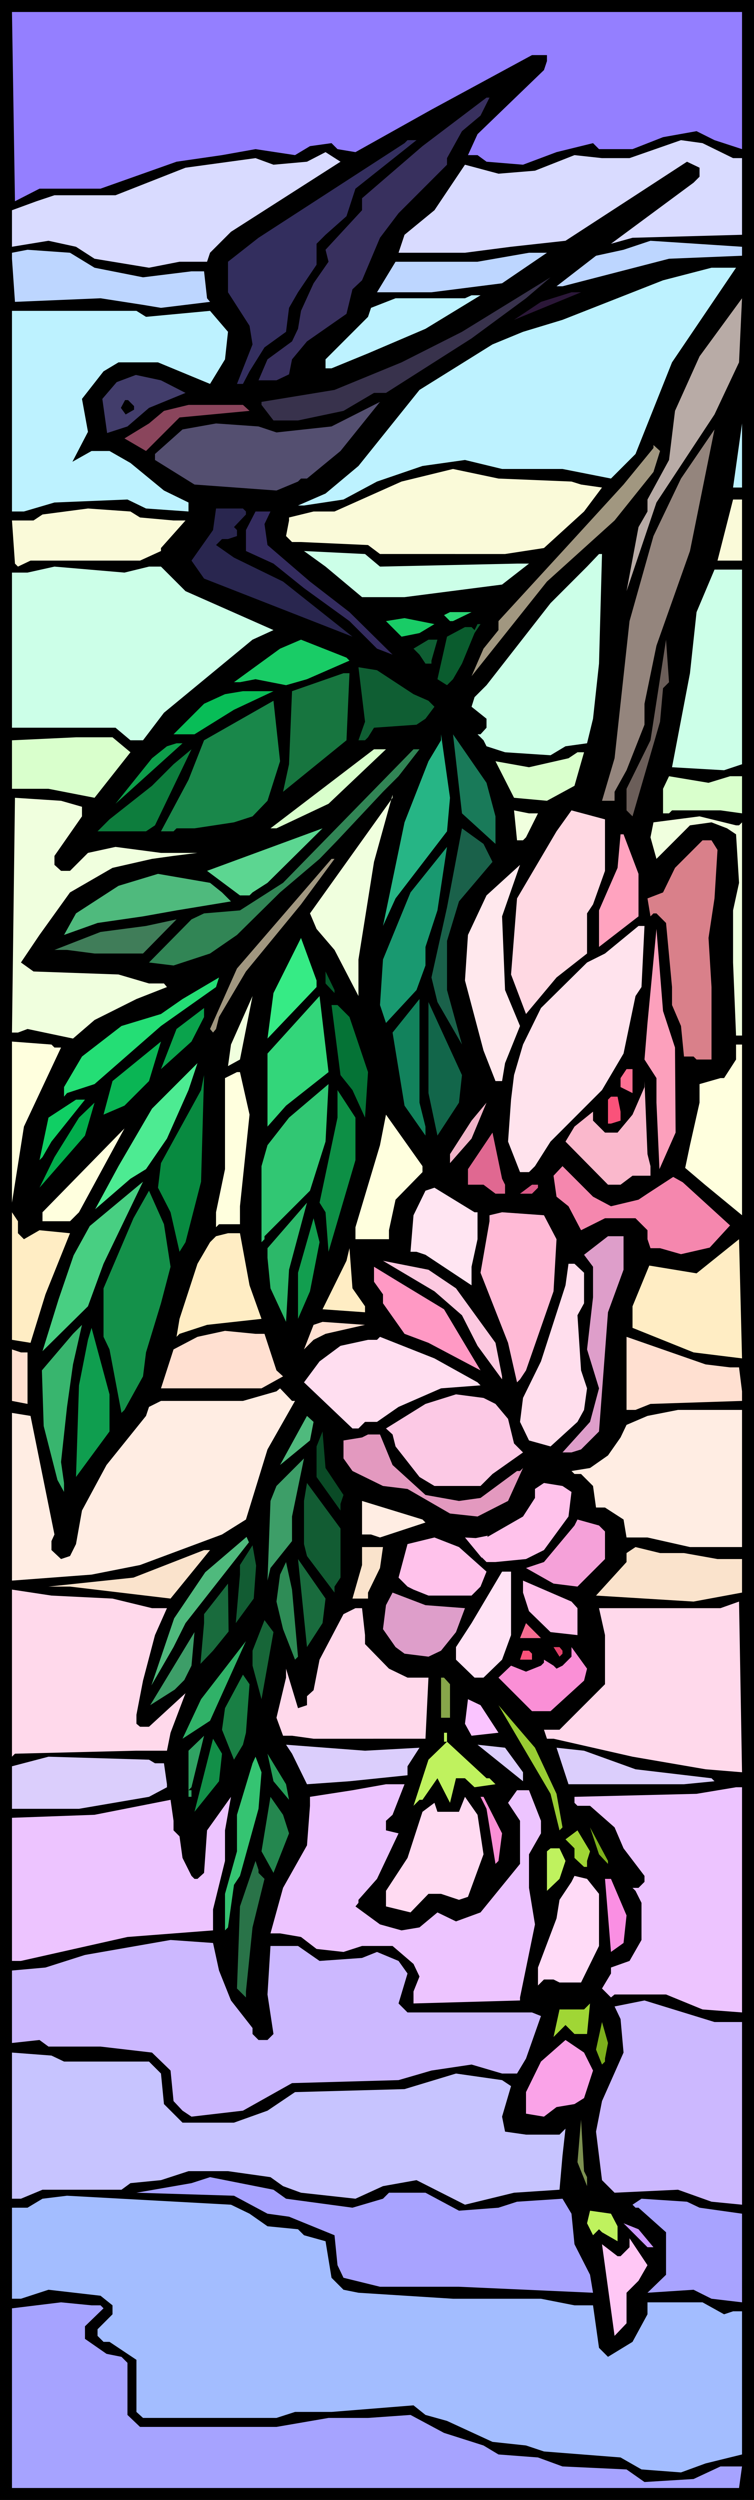 <svg xmlns="http://www.w3.org/2000/svg" fill-rule="evenodd" height="13.902in" preserveAspectRatio="none" stroke-linecap="round" viewBox="0 0 1260 4174" width="4.198in"><style>.brush1{fill:#000}.pen1{stroke:none}.brush7{fill:#bdf2ff}.brush15{fill:#a19780}.brush21{fill:#19cc66}.brush23{fill:#0f5e33}.brush30{fill:#d9ffcc}.brush34{fill:#f0ffde}.brush42{fill:#4fba7d}.brush54{fill:#ffffde}.brush62{fill:#fa527a}.brush73{fill:#ffedc4}.brush76{fill:#de9eca}.brush80{fill:#ffe0d1}.brush84{fill:#ffede3}.brush88{fill:#3d9e68}.brush89{fill:#125c33}.brush90{fill:#ffc2eb}.brush93{fill:#196b3d}.brush96{fill:#ffd9eb}.brush101{fill:#fa8fd6}.brush106{fill:#bff25e}.brush109{fill:#dbcefc}.brush115{fill:#7db01c}.brush116{fill:#a0d635}.brush124{fill:#a8a3ff}</style><path class="pen1 brush1" d="M1260 4174H0V0h1260v4174z"/><path class="pen1" style="fill:#947fff" d="m1240 249-46-15-30-15-56 10-51 20h-56l-10-10-61 15-56 21-61-5-15-11h-16l16-35 111-107 5-15V92h-25l-168 91-127 71-30-5-10-10-36 5-25 15-66-10-56 10-76 11-127 45H66l-41 21-5-316h1220v229z"/><path class="pen1" style="fill:#38305e" d="m803 193-31 26-25 45v11l-81 81-31 41-30 71-16 15-10 41-66 46-25 30-5 25-21 10h-30l15-35 41-30 10-21 5-30 21-46 25-36-5-20 61-66v-20l101-87 107-81h5l-15 30z"/><path class="pen1" style="fill:#332e5e" d="m594 315-15 46-35 31-15 15v35l-31 46-15 26-5 40-36 26-25 40-11 21h-10l26-66-5-31-36-56v-51l51-40 244-158 5-5h15l-102 81z"/><path class="pen1" d="M1225 264h15v128l-183 5-36 10 138-102 10-10v-15l-21-10-86 56-117 76-91 10-77 10H666l10-30 50-41 51-76 56 15 61-5 66-26 46 5h46l86-30 36 5 51 25zM386 387l-35 35-5 15h-46l-51 10-91-15-31-20-46-10-61 10v-61l41-15 30-10h102l117-46 117-16 30 11 56-5 31-16 25 16-183 117z" style="fill:#d9dbff"/><path class="pen1" d="m1240 427-122 5-178 46h-10l66-51 46-10 45-15 153 10v15zM158 447l81 16 81-10h21l5 45 5 6-82 10-30-5-71-11-143 6-5-72v-10l26-5 71 5 41 25zm681 26-118 15h-91l31-51h137l86-15h30l-75 51z" style="fill:#bdd6ff"/><path class="pen1 brush7" d="m1123 605-61 153-41 41-81-16H839l-62-15-71 10-76 26-56 30-66 10h-10l46-20 55-46 102-127 122-76 51-21 66-20 168-66 81-21h41l-107 158z"/><path class="pen1" style="fill:#38324c" d="m788 565-143 91h-20l-51 30-76 16h-41l-20-26v-5l122-20 112-46 101-51 148-91-41 35-91 67z"/><path class="pen1" style="fill:#2b1738" d="m859 534 45-30 51-16h16l-112 46z"/><path class="pen1 brush7" d="m711 549-96 41-61 25h-10v-15l71-71 5-15 41-16h116l11-5h15l-92 56z"/><path class="pen1" style="fill:#b8aba6" d="m1194 692-97 147-50 148 20-107 15-26v-20l36-66 10-82 41-91 71-97-5 107-41 87z"/><path class="pen1 brush7" d="m244 529 107-10 30 35-5 46-25 41-87-36h-66l-25 15-36 46 10 55-26 50 32-18h30l35 20 56 46 41 20v15l-71-5-31-15-122 5-51 15H20V519h208l16 10z"/><path class="pen1" style="fill:#423d6b" d="m310 656-61 25-36 31-34 11-8-57 24-28 32-12 42 9 41 21z"/><path class="pen1" style="fill:#544f70" d="M513 799h-10l-5 5-36 15-137-10-66-41v-10l46-41 56-10 71 5 30 10 92-10 81-41-66 82-56 46z"/><path class="pen1 brush1" d="M224 678v6l-14 8-8-11 7-13h5l10 10z"/><path class="pen1" style="fill:#8a455c" d="m417 686-117 11-56 56-36-21 41-25 25-21 41-10h91l11 10z"/><path class="pen1 brush7" d="m1225 814 15-107v107h-15z"/><path class="pen1" style="fill:#94857d" d="m1097 1078-20 97v35l-30 76-20 36v15h-21l21-71 25-229 40-142 46-96 56-82-41 203-56 158z"/><path class="pen1 brush15" d="m1092 788-65 81-113 102-126 158 20-46 25-31v-15l112-122 97-106 50-61v-5l11 10-11 35z"/><path class="pen1" d="m955 804 16 5 35 5-30 40-67 61-65 10H635l-20-15-112-5h-15l-10-10 5-26v-5l41-10h35l112-50 86-21 76 16 122 5zm285 132h-41l26-102h15v102zM234 864l56 5h20l-41 46v5l-35 16H51l-21 10-5-5-5-72h36l15-10 76-10 71 5 16 10z" style="fill:#fafad9"/><path class="pen1" style="fill:#29264f" d="M411 854v5l-20 21 5 5v10l-15 5h-10l-10 10 30 21 82 40 116 92-248-97-21-30 36-51 5-36h45l5 5z"/><path class="pen1" style="fill:#332b5e" d="m442 875 5 35 71 61 66 51 72 71-26-10-46-46-76-55-51-41-46-21v-35l16-31h25l-10 21z"/><path class="pen1" d="m635 946 229-5h20l-45 35-163 21h-71l-61-51-36-26 102 5 25 21zm366 162-10 92-10 41-36 5-25 15-76-5-31-10-5-10-10-10h5l10-11v-15l-25-20 5-16 20-20 107-137 61-61 20-21h5l-5 183zM249 946h20l41 41 147 65-35 16-148 122-35 46h-21l-25-21H20V956h26l45-10 117 10 41-10zm991 330-30 10-87-5 30-157 11-102 30-71h46v325z" style="fill:#ccffe8"/><path class="pen1" style="fill:#2bd675" d="M757 1037h-5l-10-10 10-5h36l-31 15z"/><path class="pen1 brush21" d="m701 1057-30 6-26-26 31-5 50 10-25 15z"/><path class="pen1" style="fill:#0a5c2e" d="m793 1057-21 51-15 26-10 10-16-10 16-71 30-16h11l5 5 5-10h5l-10 15z"/><path class="pen1 brush21" d="m584 1103-71 31-35 10-51-10-26 5h-10l77-56 35-15 76 30 5 5z"/><path class="pen1 brush23" d="M721 1103v5h-10l-10-15-10-10 25-15h15l-10 35z"/><path class="pen1" style="fill:#6b5e59" d="m1108 1149-5 56-46 158-10-10v-36l40-81 26-168 5 71-10 10z"/><path class="pen1 brush23" d="m691 1159 25 11 10 10-15 20-15 10-71 5-10 16-5 5h-11l11-31-11-91 31 5 61 40z"/><path class="pen1" style="fill:#17753f" d="m579 1236-106 86 10-46 5-122 86-30h10l-5 112z"/><path class="pen1" style="fill:#08bd57" d="m391 1185-66 41h-35l51-51 35-16 30-5h51l-66 31z"/><path class="pen1" style="fill:#19874a" d="m447 1337-25 26-31 10-66 10h-30l-5 5h-21l46-86 26-66 116-66 11 101-21 66z"/><path class="pen1" style="fill:#26b585" d="m747 1388-86 112-21 46 36-173 40-102 21-35v-10l15 106-5 56z"/><path class="pen1" style="fill:#197a59" d="M828 1363v46l-56-51-15-132 56 81 15 56z"/><path class="pen1 brush30" d="m218 1256-60 76-77-15H20v-81l107-5h61l30 25z"/><path class="pen1" style="fill:#0d9e4a" d="m193 1342 61-76 25-20 16-5h10l-112 101z"/><path class="pen1" style="fill:#0d7d3d" d="M244 1388h-81l20-20 71-56 36-36 30-25-61 127-15 10z"/><path class="pen1 brush30" d="m549 1342-87 41h-10l173-132h20l-96 91z"/><path class="pen1" style="fill:#318555" d="m666 1296-26 26-76 81-30 31-66 56-72 71-45 31-61 20-41-5 71-72 21-10 60-5 72-46 218-223h10l-35 45z"/><path class="pen1 brush30" d="m960 1312-46 25-55-5-31-61 56 10 66-15 15-10h11l-16 56zm260-16h20v62l-36-5h-81l-5 5h-10v-41l10-21 66 11 36-11z"/><path class="pen1 brush34" d="M599 1602v61l-40-77-30-35-11-26 138-193v-5l-31 112-26 163zm-462-255v16l-46 66v15l11 10h15l30-30 46-10 76 10h61l-40 5-36 5-66 15-71 41-51 71-31 46 21 15 142 5 51 15h25l5 6-51 20-70 35-36 31-76-16-16 6H20l5-392 77 5 35 10zm762 11-20 40-5 5h-10l-5-50 25 5h15z"/><path class="pen1" style="fill:#ffd9e3" d="m1011 1454-20 56-10 15v67l-51 40-51 61-25-66 10-127 66-112 25-35 56 15v86z"/><path class="pen1 brush34" d="m1235 1378 5-5v356h-10l-5-122v-87l10-46-5-81-15-10-26-10-36 5-56 56-10-36 5-25 77-10 61 15h5z"/><path class="pen1" style="fill:#5cd691" d="m422 1490-5 5h-16l-55-41 193-71-92 91-25 16z"/><path class="pen1" style="fill:#1a614a" d="m823 1439-56 66-20 66v82l25 91-41-71-10-41 26-117 25-132 36 26 15 30z"/><path class="pen1" style="fill:#ffa3bf" d="M1067 1459v71l-66 51v-61l31-71 5-56h5l25 66z"/><path class="pen1" style="fill:#d9808a" d="m1199 1419-5 81-10 66 5 82v121h-25l-5-5h-16l-5-51-15-35v-30l-10-107-16-16h-5l-5 5-5-30 26-10 20-41 46-46h15l10 16z"/><path class="pen1" style="fill:#199970" d="M711 1581v31l-15 41-51 55-10-30 5-76 46-112 61-76-16 106-20 61z"/><path class="pen1 brush15" d="m503 1510-92 112-45 76-5 20-5 6-5-6 45-101 158-183h5l-56 76z"/><path class="pen1" style="fill:#ffe8ed" d="m844 1653 25 60-25 62-5 30h-11l-20-51-31-117 5-76 31-66 56-51-30 86 5 123z"/><path class="pen1 brush42" d="m371 1490 15 15-91 15-56 10-76 11-56 20 20-36 71-46 66-20 87 15 20 16z"/><path class="pen1" style="fill:#407d59" d="m158 1592-46-6H91l77-30 76-10 51-11-56 57h-81z"/><path class="pen1" style="fill:#ffe3ed" d="m1072 1648-10 15-20 96-36 61-86 86-26 41-10 10h-15l-20-51 5-70 5-41 15-51 30-61 77-76 30-15 56-46h10l-5 102z"/><path class="pen1" style="fill:#fca0bc" d="m1128 1749 1 142-27 61-5-111v-41l-20-31 5-61 15-157 11 137 20 61z"/><path class="pen1" style="fill:#36eb85" d="m529 1648-82 86 10-76 46-92 26 71v11z"/><path class="pen1" style="fill:#055c2c" d="m559 1658-15-16v-20l15 31v5z"/><path class="pen1" style="fill:#24de75" d="m269 1713-111 97-46 15-5 6v-16l30-51 66-51 66-20 36-25 61-36-5 16-92 65z"/><path class="pen1 brush34" d="m381 1780 5-36 36-81-21 106-20 11z"/><path class="pen1" style="fill:#33d67a" d="m478 1846-31 35v-122l87-96 15 127-71 56z"/><path class="pen1" style="fill:#12825c" d="M711 1881v15l-35-50-20-122 45-56v173l10 40z"/><path class="pen1" style="fill:#12664a" d="m767 1841-36 55-15-71v-152l56 122-5 46z"/><path class="pen1" style="fill:#057336" d="m584 1698 31 92-5 76-21-46-20-25-15-117h10l20 20z"/><path class="pen1" style="fill:#0aa34c" d="m320 1739-51 46 26-67 46-35v15l-21 41z"/><path class="pen1 brush54" d="M91 1749h11l-62 132-20 127v-269l66 5 5 5z"/><path class="pen1" style="fill:#0ab554" d="m208 1846-35 15 15-56 81-66-20 66-41 41z"/><path class="pen1 brush54" d="m1240 2029-62-51-33-28 8-38 16-71v-31l35-10h6l20-31v-25h10v285z"/><path class="pen1" style="fill:#4deb92" d="m279 1901-35 51-26 16-59 51 39-72 56-96 76-76-15 45-36 81z"/><path class="pen1" style="fill:#fc7093" d="m1057 1825-20-10v-15l10-15h10v40z"/><path class="pen1 brush54" d="m417 1861-16 153v30h-35l-5 5v-25l15-72v-152l20-10h5l16 71z"/><path class="pen1" style="fill:#088a40" d="m310 2074-10 16-15-66-21-41 5-41 67-122 5-25-5 178-26 101z"/><path class="pen1" style="fill:#fab8cc" d="M1087 1947v16h-30l-20 15h-21l-71-72 15-25 31-25v15l20 20h21l25-30 20-46v-10l5 122 5 20z"/><path class="pen1" style="fill:#31c773" d="m518 1988-76 76v5l-5 5v-127l10-35 36-46 66-56-5 96-26 82z"/><path class="pen1" style="fill:#0d8f45" d="m594 1937-45 153-5-66-10-16 30-142v-46l30 46v71z"/><path class="pen1 brush62" d="M1037 1856v15l-16 5h-5v-40l5-5h11l5 25z"/><path class="pen1" style="fill:#10cf64" d="m86 1906-15 26-5 5 15-71 46-30h15l-56 70z"/><path class="pen1" style="fill:#02ad4c" d="m66 1983 25-51 41-66 26-25-16 55-76 87z"/><path class="pen1" style="fill:#f2b5c9" d="M752 1942v-15l36-56 25-30-25 60-36 41z"/><path class="pen1 brush54" d="m706 1957-45 46-11 51v15h-56v-20l41-137 10-51 61 86v10z"/><path class="pen1" style="fill:#e06891" d="M844 1978v15h-16l-20-15h-26v-26l41-61 16 77 5 10z"/><path class="pen1 brush54" d="M117 2039H71v-15l137-140-76 140-15 15z"/><path class="pen1" style="fill:#f587ae" d="m1021 2014 46-11 15-10 43-28 16 9 79 72-34 37-48 11-35-10h-16l-5-15v-15l-20-20h-51l-40 20-21-40-20-16-5-35 15-16 51 51 30 16z"/><path class="pen1" style="fill:#48cf82" d="m147 2181-76 75 27-87 25-73 27-49 89-74-66 137-26 71z"/><path class="pen1" style="fill:#db5987" d="m899 1983-10 10h-20l20-15h10v5z"/><path class="pen1" style="fill:#ffe5f2" d="M798 2024v45l-10 46v31l-77-51-15-5h-10l5-61 20-41 15-5 67 41h5z"/><path class="pen1" style="fill:#14914a" d="m285 2115-16 61-25 82-5 40-31 56-5 5-20-106-10-21v-81l50-117 26-46 25 56 11 71z"/><path class="pen1" style="fill:#2cb869" d="m478 2207-26-56-5-51v-16l66-76-30 112-5 87z"/><path class="pen1 brush73" d="m30 2059 10 10 26-15 51 5-41 102-25 81-31-5v-213l10 15v20z"/><path class="pen1" style="fill:#ffbad6" d="m930 2069-5 87-46 132-10 15-5 5-15-66-46-117 15-86v-10l21-5 70 5 21 40z"/><path class="pen1" style="fill:#129e4f" d="m518 2156-20 46v-77l26-91 10 40-16 82z"/><path class="pen1 brush73" d="m417 2146 20 56-91 10-46 15-5 5 5-30 30-92 21-36 10-10 20-5h20l16 87z"/><path class="pen1 brush76" d="m1042 2120-26 71-15 199-30 30-16 5h-15l46-51 15-56-20-65 10-87v-51l-15-20 40-31h26v56z"/><path class="pen1 brush73" d="m1159 2258-102-41v-36l28-68 79 13 71-57 5 199-81-10zm-549-77v10l-71-5 40-81 5-21 5 67 21 30z"/><path class="pen1" style="fill:#fcc9e0" d="m762 2151 66 91 11 56v5l-41-56-26-51-46-40-86-51 76 15 46 31z"/><path class="pen1" style="fill:#ffdeed" d="M976 2125v51l-11 20 6 92 10 30-5 36-11 20-45 41-36-10-15-31 5-40 30-61 41-127 5-36h10l16 15z"/><path class="pen1" style="fill:#ff99c4" d="m742 2186 40 67 21 35-87-46-40-15-36-51v-15l-15-21v-25l41 25 76 46z"/><path class="pen1 brush80" d="m544 2227-20 10-16 16 16-41 15-5 71 5-66 15z"/><path class="pen1" style="fill:#38b56e" d="m112 2349-10 92 5 35v15l-11-20-23-90-3-93 52-61 15-15-15 66-10 71z"/><path class="pen1" style="fill:#0f9e4f" d="m183 2390-56 76 5-153 15-76 6-20 30 111v62z"/><path class="pen1 brush80" d="m442 2227 20 61 11 10-36 20H269l21-65 40-21 46-10 51 5h15z"/><path class="pen1" style="fill:#ffdef0" d="m798 2308 5 5-66 5-71 31-36 25h-20l-11 11h-10l-81-77 26-35 35-26 46-10h15l5-5 91 36 72 40z"/><path class="pen1 brush80" d="M1220 2283h15l5 40v16l-153 5-25 10h-15v-122l132 46 41 5zM46 2258v86l-26-5v-86l15 5h11z"/><path class="pen1 brush84" d="m493 2339-46 81-36 117-40 25-137 51-81 16-133 10v-280l31 5 40 198-5 11v15l16 15 15-5 10-20 10-56 41-76 66-82 5-15 20-10h137l56-16 6-5 20 21h5z"/><path class="pen1" style="fill:#fcc9e5" d="m828 2344 21 25 10 41 15 15-51 36-20 20h-77l-25-15-40-51-5-20-11-10 66-41 51-16 46 6 20 10z"/><path class="pen1 brush84" d="M1240 2583h-87l-71-16h-35l-5-30-31-20h-15l-5-36-20-20h-11l-5-5 31-5 30-21 21-30 10-21 35-15 51-10h107v229z"/><path class="pen1 brush42" d="m518 2405-50 41 45-82 11 10-6 31z"/><path class="pen1" style="fill:#0a4a26" d="m574 2496-5 15v11l-40-56v-51l10-25 5 61 30 45z"/><path class="pen1" style="fill:#e399bf" d="m656 2446 55 50 56 10 36-5 61-45h5l5-5-25 55-51 26-46-5-71-41-41-5-51-25-15-21v-30l31-5 10-5h20l21 51z"/><path class="pen1 brush88" d="m488 2573-36 45-5 21 5-133 10-25 46-46-20 97v41z"/><path class="pen1 brush89" d="m569 2634-10 15v10l-46-61-5-20v-72l5-30 56 76v82z"/><path class="pen1 brush90" d="m955 2491-5 41-41 56-30 15-51 5h-15l-10-10 10-31 61-35 20-31v-15l15-10 31 5 15 10z"/><path class="pen1 brush84" d="m711 2542-76 25-15-5h-15v-56l101 31 5 5z"/><path class="pen1" style="fill:#f5a1d9" d="M1011 2557v46l-46 46-40-5-46-26 30-10 51-61 5-10 36 10 10 10z"/><path class="pen1 brush90" d="m813 2624-10 25-15 15h-72l-25-10-10-5-15-15 15-56 45-11 41 16 46 41zm-1-47-7 24-28-34 18 1 20-4-3 13z"/><path class="pen1" d="m635 2618-20 41v10h-26l16-56v-30h35l-5 35zm508-25 56 10h41v56l-81 15-163-10 51-56v-15l15-10 41 10h40zm-858 76-168-20H81l142-15 118-46h10l-66 81z" style="fill:#fae3cc"/><path class="pen1 brush89" d="m394 2710 7-81v-16l21-33 6 34-4 55-30 41z"/><path class="pen1 brush42" d="m310 2710-20 40-37 64 38-112 52-77 69-59 4 9-106 135z"/><path class="pen1 brush93" d="m539 2710-26 40-15-147 46 66-5 41z"/><path class="pen1" style="fill:#2e8c56" d="m498 2766-5 5-20-51-11-46 6-45 10-21 10 46 10 112z"/><path class="pen1" style="fill:#ffe3f5" d="m854 2730-15 41-31 30h-15l-31-30v-21l26-40 51-86h15v106z"/><path class="pen1 brush90" d="M965 2685v45l-45-5-36-35-10-31v-20l81 35 10 11z"/><path class="pen1 brush93" d="m356 2756-21 22 6-68v-15l40-51 1 80-26 32z"/><path class="pen1 brush96" d="m188 2669 66 16h25l-20 45-20 76-11 57v15l6 5h15l61-56-25 66-6 30h-51l-203 5-5 5v-279l66 10 102 5z"/><path class="pen1 brush76" d="m777 2685-15 40-25 31-21 10-40-5-15-11-21-30 5-40 11-21 55 21 66 5z"/><path class="pen1 brush96" d="m1179 2954-122-21-132-30h-11l-5-15h26l76-76v-82l-10-45h203l31-11 5 285-61-5zm-569-224v15l40 41 31 15h35l-5 102H524l-36-5h-15l-11-30 16-67v-15l20 66 15-5v-15l11-10 10-51 40-76 20-10h11l5 45z"/><path class="pen1" style="fill:#176638" d="m437 2837-15-56v-25l20-51 15 20-20 112z"/><path class="pen1" style="fill:#f76d91" d="m869 2735 10-25 25 25h-35z"/><path class="pen1 brush88" d="m292 2821-41 26 74-122-5 56-12 24-16 16z"/><path class="pen1" style="fill:#30b268" d="m305 2903 31-66 75-97-60 133-46 30z"/><path class="pen1" style="fill:#e3426b" d="M940 2756v5l-5 5-10-16h10l5 6z"/><path class="pen1 brush101" d="m976 2806-56 51h-31l-56-56 21-20 25 10 25-10 5-5v-5l16 10 5 5 10-5 15-15v-16l26 36-5 20z"/><path class="pen1 brush62" d="M889 2761v10h-20l5-15h10l5 5z"/><path class="pen1" style="fill:#197f44" d="m411 2893-5 20-15 25-20-50 5-36 30-56 11 16-6 81z"/><path class="pen1" style="fill:#87a64a" d="M752 2812v56h-15v-67h5l10 11z"/><path class="pen1" style="fill:#fac4ff" d="m833 2893-45 5-11-20 5-41 21 10 30 46z"/><path class="pen1" style="fill:#9c3" d="m930 2995 10 56-5 5-15-61-87-148 61 71 36 77z"/><path class="pen1 brush106" d="M813 2969h5l10 10-35 5-16-15h-15l-10 41-21-41-25 36h-5l-10 10 25-77 31-30h-5v-15h5v15l66 61z"/><path class="pen1" style="fill:#30a363" d="M315 2989h5v11h-5v-77l26-25-21 86-5 5z"/><path class="pen1" style="fill:#128f48" d="m366 2974-41 51 31-122 15 25-5 46z"/><path class="pen1 brush109" d="m701 2918-20 31v15l-97 10-71 5-25-51-10-15 132 10 91-5zm173 41v15l-76-61 46 5 30 41zm188-5 127 15 5 5-51 5H950l-20-61 46 5 86 31z"/><path class="pen1" style="fill:#269e59" d="m483 3005-26-31-10-46 31 51 5 26z"/><path class="pen1 brush109" d="M259 2944h15l5 35v5l-30 16-117 20H20v-71l61-16 168 5 10 6z"/><path class="pen1" style="fill:#35c472" d="m432 3020-31 112-10 15-10 71-5 5v-61l20-71v-61l26-86 5-11 10 26-5 61z"/><path class="pen1" d="m656 3030-11 10v16l21 5-36 76-31 35v5l-5 6 41 30 36 10 30-5 30-25 31 15 41-15 66-81v-72l-20-30 15-21h20l20 51v21l-20 35v56l10 61-25 122v5l-178 5v-20l10-25-10-21-35-30h-51l-31 10-45-5-26-20-35-6h-16l21-76 40-71 5-66v-15l71-11 56-10h31l-20 51zm584 330-66-5-61-25h-86l-6 5-15-15 15-25v-10l31-11 20-35v-62l-10-20-5-5h10l10-10v-10l-35-46-15-35-41-36h-21l-5-5v-10l204-5 66-11h10v376zm-864-253-20 81v35l-143 11-178 40H20v-239l138-5 127-25 5 35v16l10 10 5 36 15 30 5 5h5l11-10 5-71 40-56-10 56v51z" style="fill:#edc4ff"/><path class="pen1" style="fill:#24874f" d="m483 3061-26 66-20-36 15-91 21 30 10 31z"/><path class="pen1" style="fill:#ffdbf2" d="m808 3096-26 71-15 5-30-10h-21l-30 31-41-10v-26l36-55 25-77 20-15 5 15h36l10-25 21 30 10 66z"/><path class="pen1 brush101" d="m839 3061-6 46-5 5-15-92-10-20h5l31 61z"/><path class="pen1 brush115" d="m1016 3112-15-16-15-45 30 56v5z"/><path class="pen1 brush116" d="M981 3107v10h-5l-16-15v-16l-15-15 20-15 21 35-5 16z"/><path class="pen1 brush106" d="m945 3107-10 30-21 20v-66l6-5h15l10 21z"/><path class="pen1" style="fill:#297348" d="m432 3127 10 10-20 81-11 107v10l-15-15 5-137 26-76 5 15v5z"/><path class="pen1" style="fill:#ffdbf7" d="M1001 3162v87l-30 61h-36l-10-5h-16l-10 10v-30l31-82 5-31 20-30 5-10 21 5 20 25z"/><path class="pen1" style="fill:#fa8fe3" d="m1047 3198-5 46-21 15-10-122h10l26 61z"/><path class="pen1" d="m366 3290 20 50 36 46v10l10 10h15l10-10-10-66 5-81h46l36 25 71-5 25-10 36 15 15 21-15 50 15 15h208l15 6-25 71-15 25h-25l-51-15-67 10-55 16-178 5-82 46-86 10-15-10-15-16-5-51-31-30-86-10H81l-15-11-46 5v-121l56-5 66-21 143-25 71 5 10 46zm874 86v305l-51-5-56-20-106 5-21-21-10-81 10-51 36-81-5-56-10-21 50-10 117 36h46z" style="fill:#ccb8ff"/><path class="pen1 brush116" d="m960 3396-15-15-20 20 10-46h41l10-10-5 51h-21z"/><path class="pen1 brush115" d="M1011 3437v5l-5 5-10-25 10-46 10 35-5 26z"/><path class="pen1" style="fill:#faa3e8" d="m991 3457-15 46-16 10-30 5-21 16-30-5v-36l25-51 41-36 31 21 15 30z"/><path class="pen1" style="fill:#c7c4ff" d="M107 3442h142l20 20 5 51 31 31h86l56-20 46-31 183-5 86-26 77 11 15 10-15 51 5 25 35 5h56l10-10-5 45-5 57-76 5-82 20-81-41-56 10-46 21-91-10-30-11-21-15-71-10h-66l-46 15-51 5-15 11H71l-36 15H20v-244l66 5 21 10z"/><path class="pen1" style="fill:#7d9151" d="M981 3635v15l-16-40 6-71 5 86 5 10z"/><path class="pen1 brush124" d="m478 3671 111 15 51-15 10-10h61l56 30 66-5 31-10 76-5 15 25 5 51 26 51 5 30-224-10H635l-61-15-10-21-5-50-76-31-36-5-56-30-163-5 92-16 31-10 106 21 21 15z"/><path class="pen1" style="fill:#a3bdff" d="m386 3681 31 15 30 21 51 5 10 10 36 10 10 61 20 20 25 5 158 10h147l56 11h31l10 71 15 15 41-25 25-46v-20h92l36 20 15-5h15v239l-61 15-41 15-66-5-35-20-128-10-30-10-56-6-76-35-36-10-20-16-137 11h-61l-31 10H239l-11-10v-87l-45-30h-10l-10-10v-11l25-25v-15l-20-16-87-10-46 15H20v-152h26l25-15 41-5 91 5 183 10z"/><path class="pen1 brush124" d="m1169 3686 71 10v148l-51-6-30-15-77 5 31-30v-71l-46-41h-5l-5-5 15-10 76 5 21 10z"/><path class="pen1 brush106" d="M1032 3717v25l-26-15-5-5-10 10-10-20 5-21 35 5 11 21z"/><path class="pen1" style="fill:#c9f" d="M1092 3752h-10l-40-40 25 10 25 30z"/><path class="pen1" style="fill:#ffc7f5" d="m1067 3808-20 20v51l-20 21-21-153 26 20h5l15-15v-15l30 45-15 26z"/><path class="pen1" style="fill:#a6a3ff" d="m168 3849 5 5-31 30v21l36 25 25 5 10 10v87l21 20h228l87-15h66l71-5 56 30 66 21 25 15 66 5 41 15 107 5 30 21 82-5 45-21h36l-5 36H20v-300l82-10 51 5h15z"/></svg>
